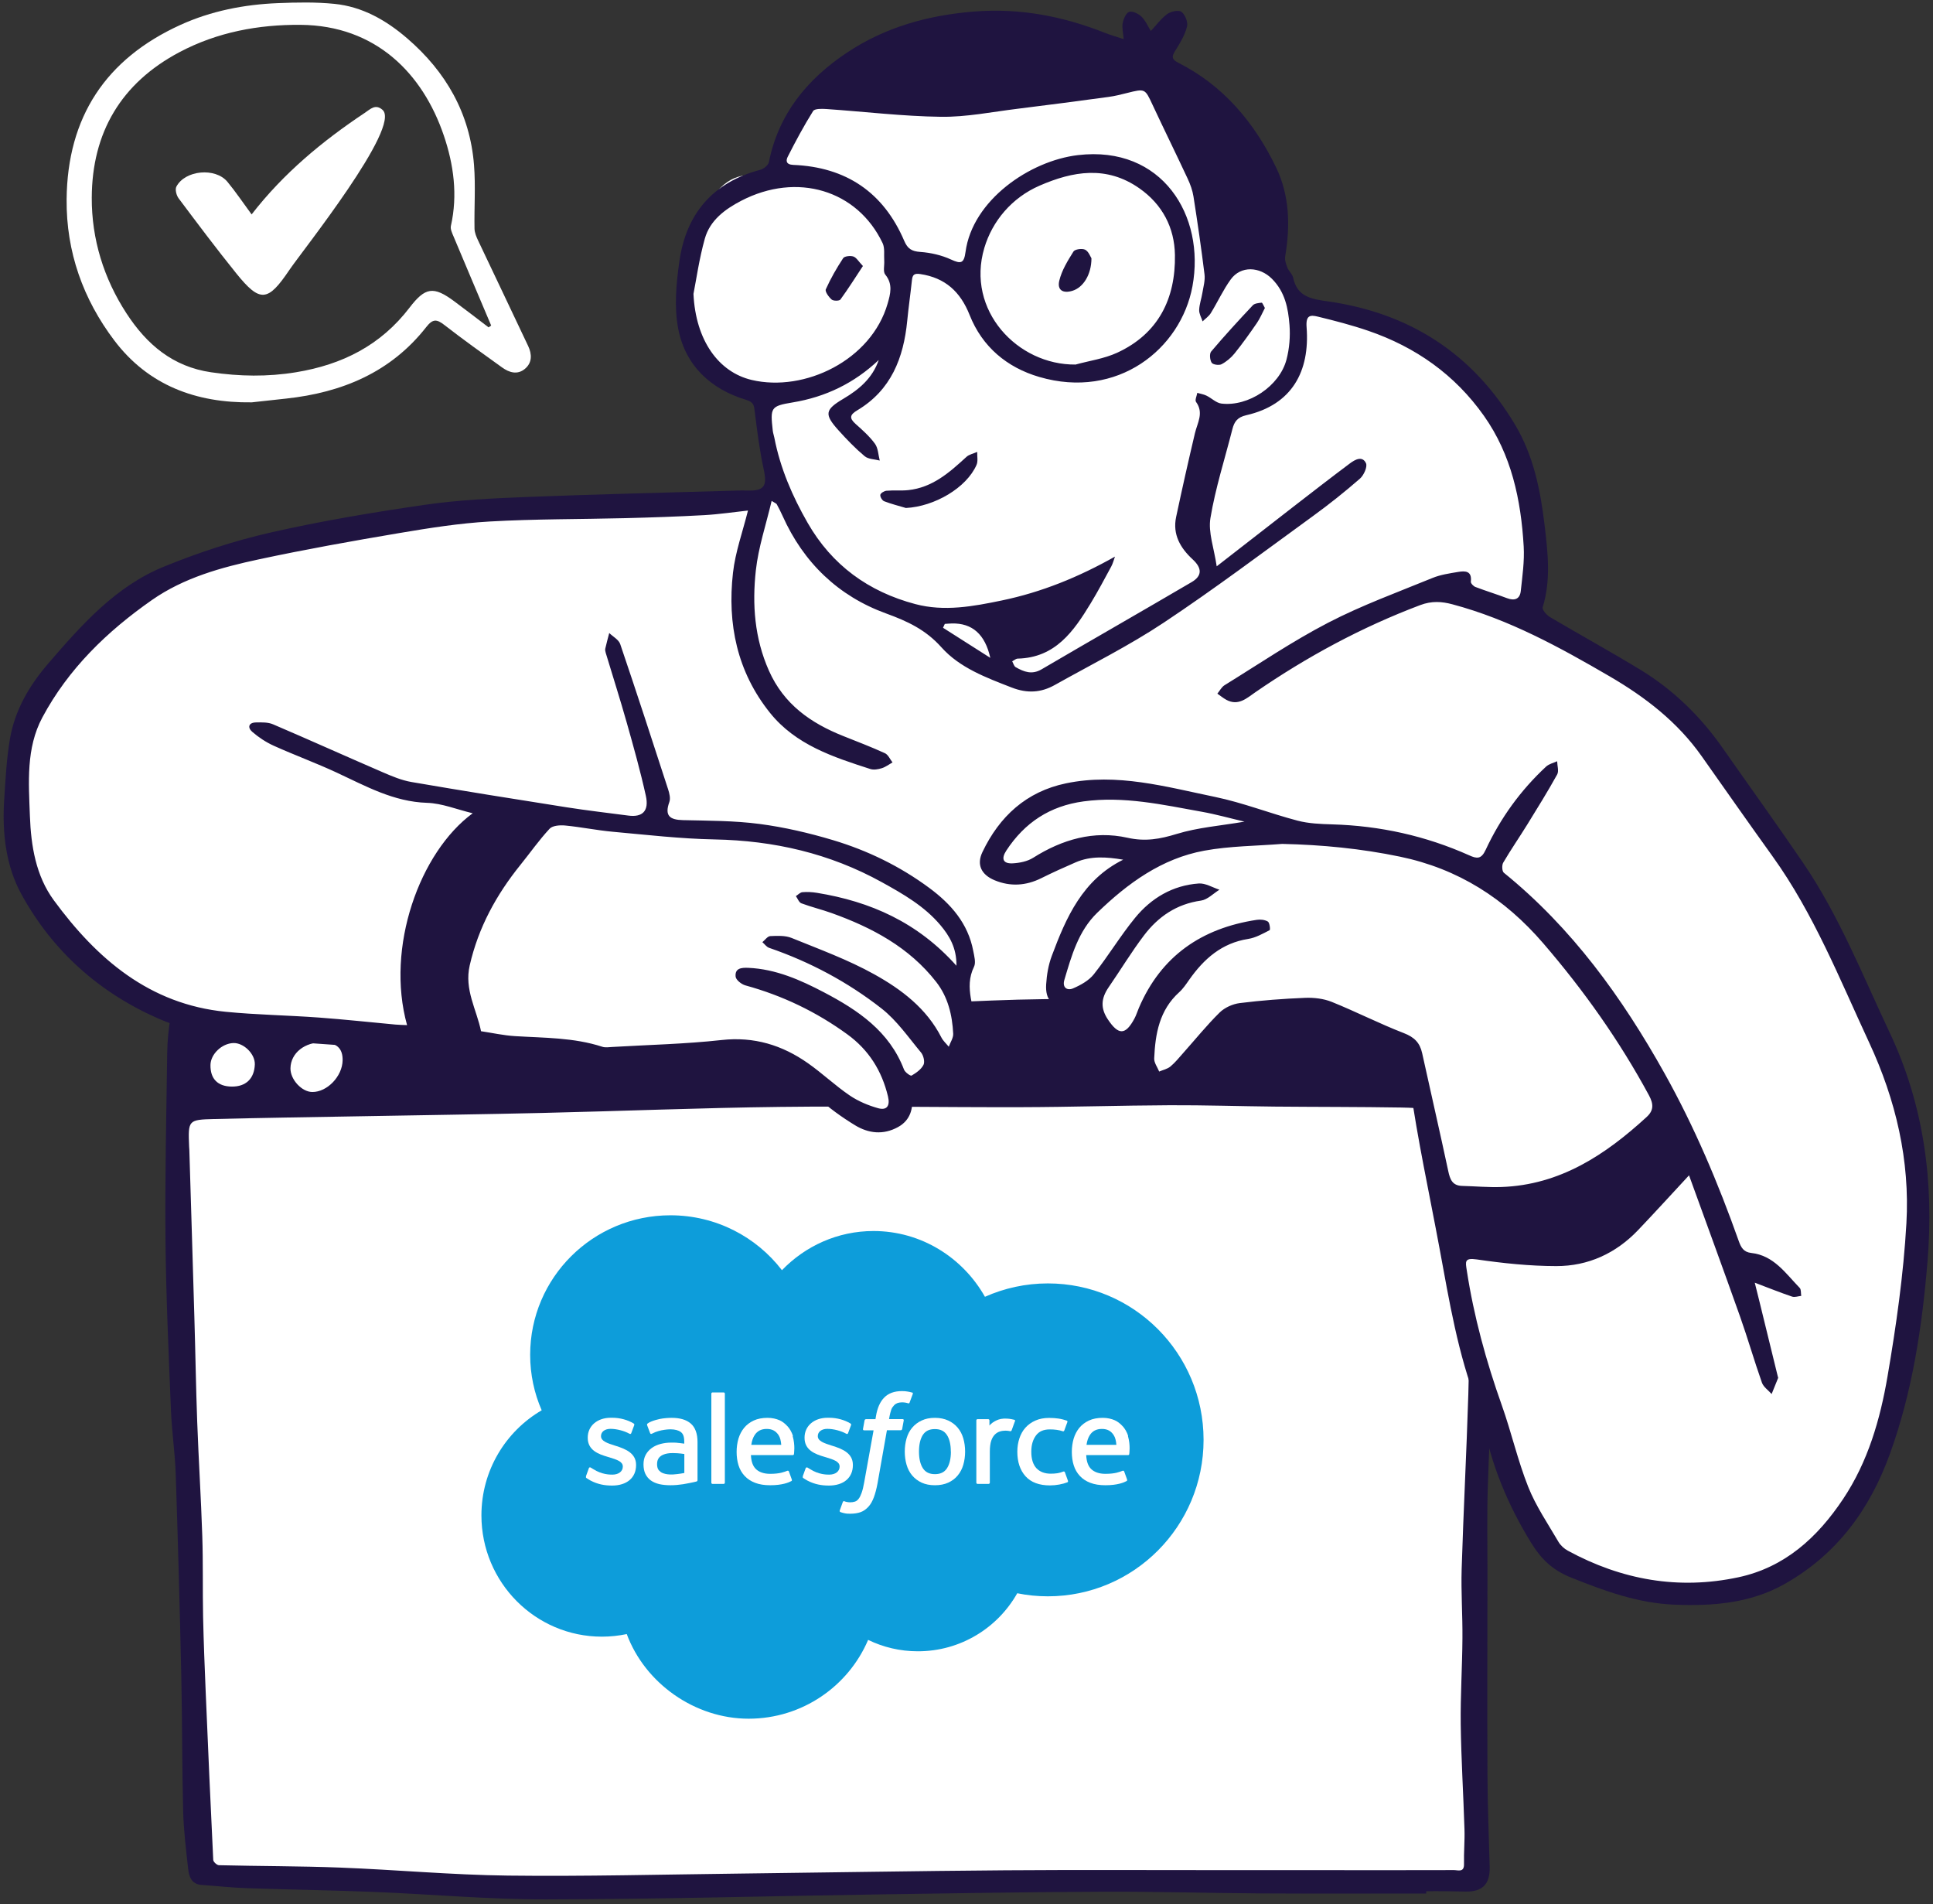 <svg width="265" height="261" viewBox="0 0 265 261" fill="none" xmlns="http://www.w3.org/2000/svg">
<rect x="0" y="0" width="265" height="261" fill="#333333" stroke="none"/>
<g clip-path="url(#clip0_151_75477)">
<path d="M2.78 118.481C-2.842 99.554 10.615 83.439 25.61 78.376C40.606 73.312 65.127 69.059 75.462 69.464C85.797 69.869 104.239 69.059 104.239 69.059L106.873 65.008L104.035 54.274C104.035 54.274 92.687 55.49 94.714 37.262C96.74 19.033 106.062 24.907 106.062 24.907C106.062 24.907 104.845 17.21 113.56 11.134C122.274 5.058 146.794 1.412 155.508 6.274C164.222 11.134 170.505 16.401 172.125 23.489C173.747 30.578 174.557 36.046 174.557 36.046L178.002 41.92C178.002 41.92 204.955 44.552 208.805 62.376C212.656 80.199 209.21 84.047 209.21 84.047C209.21 84.047 228.665 89.921 242.242 113.415C255.82 136.908 264.534 149.669 262.508 173.771C260.481 197.873 253.186 213.468 241.635 217.113C230.083 220.758 215.29 216.1 212.453 212.253C209.617 208.404 199.889 187.948 199.889 187.948L15.148 135.159L2.78 118.481Z" fill="white"/>
<path d="M23.989 143.794C23.637 145.376 25.813 256.201 27.839 256.404C29.866 256.606 84.177 259.036 129.976 258.632C175.774 258.227 200.7 259.036 201.511 257.214C202.323 255.391 203.335 150.478 202.119 149.464C200.903 148.451 24.394 141.971 23.989 143.794Z" fill="white"/>
<path d="M204.966 176.415C205.073 166.5 204.8 156.586 204.596 146.671C204.553 144.625 204.174 142.572 203.826 140.547C203.618 139.312 202.81 138.495 201.462 138.531C199.135 138.59 196.805 138.718 194.478 138.809C193.345 138.856 192.206 138.99 191.088 138.9C188.371 138.681 185.676 138.285 182.96 138.092C180.457 137.916 177.933 137.969 175.425 137.82C171.372 137.58 167.323 137.103 163.259 137.012C156.553 136.863 149.836 136.874 143.124 136.948C138.349 137.001 133.574 137.232 128.804 137.445C122.616 137.723 116.434 138.193 110.242 138.332C103.327 138.487 96.402 138.493 89.482 138.327C83.567 138.188 77.658 137.664 71.743 137.396C68.359 137.241 64.962 137.279 61.567 137.209C57.043 137.108 52.513 136.868 47.983 136.894C40.983 136.932 33.999 137.332 27.106 138.749C26.513 138.872 25.721 138.819 25.234 138.508C23.865 137.636 23.512 138.589 23.357 139.529C23.106 141.101 22.945 142.694 22.924 144.281C22.802 152.87 22.609 161.458 22.689 170.048C22.764 177.803 23.127 185.558 23.437 193.308C23.554 196.226 23.994 199.133 24.09 202.052C24.4 211.287 24.651 220.524 24.855 229.759C24.989 235.889 24.951 242.025 25.106 248.15C25.17 250.811 25.497 253.468 25.79 256.113C25.907 257.182 26.223 258.256 27.629 258.357C29.688 258.501 31.741 258.731 33.806 258.801C39.614 259.004 45.426 259.084 51.235 259.314C59.101 259.629 66.962 260.352 74.829 260.341C90.258 260.314 105.686 259.882 121.114 259.646C131.227 259.497 141.339 259.325 151.457 259.288C158.666 259.261 165.88 259.48 173.094 259.523C180.57 259.566 188.047 259.534 195.523 259.534V259.219C196.389 259.219 197.261 259.208 198.127 259.219C199.063 259.229 199.999 259.251 200.935 259.267C203.25 259.309 204.288 258.235 204.224 255.873C204.113 251.688 203.936 247.498 203.92 243.313C203.877 234.05 203.909 224.788 203.92 215.526C203.926 211.598 203.839 207.664 203.968 203.741C204.262 194.629 204.866 185.521 204.968 176.414L204.966 176.415ZM201.533 174.116C201.463 179.771 201.469 185.425 201.297 191.08C201.051 199.071 200.628 207.055 200.383 215.046C200.286 218.21 200.517 221.38 200.49 224.543C200.464 228.482 200.207 232.416 200.254 236.345C200.319 241.139 200.619 245.923 200.768 250.712C200.821 252.305 200.666 253.897 200.704 255.49C200.736 256.687 199.891 256.324 199.329 256.324C192.982 256.345 186.639 256.335 180.291 256.33H168.071C157.985 256.335 147.899 256.277 137.814 256.351C125.616 256.442 113.423 256.661 101.225 256.805C90.685 256.928 80.144 257.206 69.604 257.078C61.946 256.987 54.293 256.276 46.63 255.981C41.094 255.768 35.55 255.789 30.015 255.655C29.737 255.65 29.244 255.196 29.234 254.934C28.86 247.28 28.523 239.627 28.202 231.972C28.058 228.526 27.918 225.072 27.843 221.625C27.768 217.922 27.854 214.217 27.731 210.52C27.56 205.303 27.229 200.097 27.036 194.881C26.86 190.087 26.79 185.293 26.645 180.499C26.426 172.862 26.186 165.224 25.956 157.586C25.95 157.452 25.934 157.318 25.929 157.185C25.78 153.53 25.78 153.471 29.368 153.38C36.16 153.214 42.957 153.113 49.748 152.995C57.935 152.845 66.129 152.739 74.316 152.546C85.193 152.295 96.071 151.846 106.953 151.718C117.958 151.584 128.97 151.782 139.98 151.755C146.777 151.74 153.569 151.52 160.366 151.488C165.152 151.467 169.938 151.627 174.725 151.675C180.517 151.728 186.308 151.707 192.1 151.803C194.693 151.846 197.282 152.14 199.875 152.235C201.324 152.284 201.811 152.888 201.784 154.336C201.65 160.926 201.607 167.521 201.533 174.116Z" fill="#1F1440"/>
<path d="M46.971 145.334C46.935 147.527 44.847 149.701 42.801 149.675C41.36 149.657 39.8 147.959 39.821 146.432C39.85 144.335 41.782 142.797 44.3 142.866C46.159 142.917 46.998 143.692 46.971 145.334Z" fill="white"/>
<path d="M31.771 148.933C29.848 148.915 28.822 147.871 28.854 145.968C28.88 144.483 30.408 143.02 31.991 142.965C33.419 142.917 34.986 144.476 34.935 145.895C34.864 147.845 33.712 148.951 31.771 148.933Z" fill="white"/>
<path d="M211.037 210.429C207.997 206.175 199.282 177.009 198.067 168.301C196.851 159.592 192.798 143.592 192.798 143.592C192.798 143.592 183.07 138.326 180.031 138.326C176.992 138.326 169.696 137.515 168.074 139.338C166.453 141.161 161.428 149.109 158.752 148.452C156.076 147.795 157.131 143.187 157.131 143.187C157.131 143.187 154.293 144.402 152.47 142.782C150.647 141.161 149.43 137.111 149.43 137.111C149.43 137.111 146.39 137.718 145.377 136.503C144.363 135.288 144.565 131.034 146.998 126.984C149.43 122.933 156.726 117.667 156.726 117.667C156.726 117.667 152.875 115.034 148.822 116.249C144.769 117.464 138.892 120.704 136.663 119.084C134.434 117.463 139.703 107.742 151.051 108.754C162.4 109.768 172.735 112.805 172.735 112.805C172.735 112.805 196.041 116.046 203.336 119.894C210.631 123.743 223.398 143.794 229.478 153.312C235.557 162.832 240.218 181.06 240.218 181.06L211.037 210.427V210.429Z" fill="white"/>
<path d="M11.425 130.63C14.668 134.681 18.517 139.947 41.011 141.769C63.506 143.591 85.595 146.022 89.445 145.01C93.296 143.997 101.604 142.985 105.86 145.01C110.116 147.035 119.235 155.137 121.667 153.516C124.099 151.896 123.694 149.263 123.694 149.263C123.694 149.263 129.976 146.833 131.192 145.01C132.407 143.187 131.8 137.921 131.597 136.504C131.395 135.086 133.826 131.237 132.205 128.2C130.583 125.162 121.667 117.263 115.182 116.048C108.698 114.832 69.991 110.985 69.991 110.985C69.991 110.985 54.996 108.352 50.537 106.124C46.079 103.896 36.149 99.846 36.149 99.846L11.426 130.631L11.425 130.63Z" fill="white"/>
<path d="M240.567 175.82C240.841 176.923 241.031 177.67 241.214 178.419C242.052 181.839 242.889 185.259 243.726 188.678C243.741 188.744 243.788 188.82 243.768 188.871C243.477 189.606 243.176 190.339 242.878 191.072C242.423 190.555 241.76 190.112 241.547 189.51C240.486 186.508 239.608 183.441 238.545 180.44C236.254 173.978 233.888 167.541 231.554 161.095C229.093 163.746 226.864 166.2 224.576 168.598C221.53 171.792 217.727 173.544 213.358 173.537C209.714 173.533 206.05 173.149 202.439 172.622C200.743 172.375 200.903 172.948 201.082 174.112C202.054 180.45 203.744 186.59 205.89 192.627C207.202 196.316 208.064 200.172 209.508 203.803C210.559 206.442 212.205 208.848 213.647 211.322C213.934 211.817 214.431 212.269 214.938 212.545C222.295 216.546 230.11 217.948 238.328 216.188C244.697 214.824 249.169 210.724 252.687 205.446C256.087 200.347 257.756 194.559 258.766 188.654C259.952 181.715 260.955 174.702 261.354 167.682C261.847 159.056 259.912 150.774 256.244 142.887C252.198 134.186 248.655 125.237 243.002 117.37C239.731 112.819 236.517 108.228 233.285 103.648C229.983 98.967 225.579 95.566 220.682 92.712C213.817 88.711 206.869 84.898 199.122 82.831C197.662 82.441 196.282 82.341 194.695 82.94C186.656 85.973 179.18 90.011 172.118 94.869C170.952 95.671 169.775 96.81 168.133 95.926C167.694 95.69 167.304 95.36 166.892 95.075C167.216 94.683 167.467 94.172 167.877 93.919C172.588 91.013 177.188 87.887 182.092 85.346C186.687 82.964 191.596 81.18 196.398 79.213C197.492 78.767 198.709 78.592 199.887 78.394C200.861 78.23 201.818 78.229 201.642 79.728C201.617 79.948 201.991 80.346 202.262 80.45C203.692 80.997 205.161 81.442 206.592 81.986C207.644 82.385 208.368 82.116 208.488 81C208.704 78.975 209.005 76.921 208.887 74.903C208.517 68.511 207.219 62.345 203.434 56.99C199.455 51.359 194.071 47.565 187.584 45.342C185.325 44.568 183.002 43.964 180.68 43.401C179.647 43.151 178.996 43.172 179.125 44.853C179.587 50.905 177.125 55.478 170.856 56.911C169.633 57.191 169.211 57.801 168.95 58.827C167.919 62.885 166.626 66.895 165.941 71.009C165.614 72.969 166.436 75.122 166.801 77.623C170.614 74.658 174.021 72.001 177.439 69.355C179.968 67.398 182.496 65.438 185.056 63.522C185.75 63.003 186.756 62.424 187.264 63.485C187.495 63.968 186.969 65.142 186.438 65.605C184.38 67.4 182.235 69.11 180.024 70.716C173.235 75.647 166.523 80.704 159.539 85.345C154.776 88.511 149.612 91.079 144.611 93.884C142.714 94.948 140.831 95.067 138.692 94.235C135.182 92.87 131.573 91.534 129.071 88.733C126.903 86.307 124.429 85.158 121.455 84.076C114.945 81.708 110.16 77.133 107.289 70.717C107.046 70.172 106.77 69.639 106.487 69.112C106.432 69.011 106.273 68.966 105.786 68.656C105.017 71.924 103.969 75.014 103.62 78.183C103.108 82.842 103.436 87.462 105.406 91.909C107.462 96.547 111.145 99.109 115.618 100.89C117.527 101.65 119.448 102.385 121.316 103.238C121.762 103.442 122.015 104.069 122.358 104.5C121.871 104.772 121.412 105.132 120.89 105.293C120.396 105.447 119.785 105.556 119.315 105.405C114.218 103.763 109.083 102.092 105.562 97.706C101.051 92.087 99.695 85.511 100.486 78.514C100.81 75.645 101.827 72.855 102.543 69.977C100.596 70.188 98.578 70.494 96.548 70.608C92.951 70.809 89.348 70.927 85.746 71.02C79.544 71.178 73.333 71.125 67.144 71.479C62.977 71.717 58.819 72.376 54.696 73.072C48.274 74.156 41.858 75.303 35.491 76.666C30.341 77.768 25.217 79.178 20.825 82.245C14.691 86.53 9.369 91.671 5.807 98.337C3.549 102.562 3.933 107.268 4.1 111.858C4.25 115.952 4.919 120.044 7.375 123.392C13.271 131.426 20.492 137.653 30.952 138.682C35.188 139.099 39.456 139.159 43.704 139.469C47.211 139.724 50.707 140.112 54.208 140.432C54.727 140.48 55.249 140.483 55.806 140.509C52.835 129.834 57.54 116.799 64.803 111.47C62.609 110.943 60.589 110.104 58.545 110.04C53.948 109.895 50.137 107.744 46.161 105.896C43.328 104.579 40.383 103.502 37.534 102.217C36.473 101.738 35.457 101.068 34.577 100.304C33.923 99.738 34.05 99.04 35.092 99.022C35.874 99.008 36.738 98.98 37.429 99.277C42.449 101.423 47.426 103.672 52.439 105.836C53.718 106.389 55.044 106.951 56.405 107.186C63.492 108.404 70.595 109.538 77.699 110.655C80.505 111.096 83.331 111.417 86.147 111.789C88.083 112.043 89.002 111.158 88.542 109.078C87.797 105.705 86.861 102.37 85.92 99.042C85.016 95.843 84.002 92.675 83.043 89.492C82.986 89.303 82.94 89.083 82.981 88.898C83.141 88.183 83.338 87.475 83.522 86.765C84.038 87.266 84.821 87.675 85.027 88.281C87.271 94.89 89.433 101.527 91.587 108.166C91.767 108.722 91.945 109.423 91.763 109.926C91.087 111.8 91.805 112.368 93.621 112.411C97.13 112.495 100.665 112.48 104.132 112.935C107.528 113.38 110.91 114.169 114.196 115.152C118.946 116.574 123.387 118.736 127.397 121.703C130.374 123.905 132.713 126.567 133.426 130.341C133.561 131.054 133.81 131.935 133.53 132.506C132.098 135.427 133.69 138.186 133.809 141.012C133.888 142.922 133.897 145.111 132.061 145.994C130.442 146.773 129.5 147.751 128.547 149.179C128.01 149.983 126.442 150.099 125.056 150.634C125.126 151.852 124.884 153.506 123.117 154.479C121.087 155.598 119.054 155.353 117.211 154.228C115.397 153.122 113.641 151.856 112.075 150.424C107.634 146.366 102.484 144.951 96.576 145.659C92.608 146.135 88.611 146.406 84.621 146.675C83.508 146.751 82.371 146.503 81.245 146.4C76.151 145.932 71.054 145.474 65.962 144.99C62.388 144.65 58.822 144.218 55.245 143.926C49.683 143.471 44.116 143.087 38.549 142.698C32.822 142.297 27.042 141.942 21.724 139.615C13.602 136.061 7.205 130.342 2.945 122.589C0.787 118.662 0.283 114.114 0.576 109.592C0.756 106.827 0.895 104.042 1.355 101.318C2.027 97.343 4.018 93.951 6.637 90.917C11.193 85.636 15.852 80.369 22.463 77.67C27.186 75.742 32.1 74.13 37.07 72.997C44.051 71.406 51.139 70.224 58.227 69.194C62.828 68.526 67.508 68.305 72.162 68.121C81.764 67.743 91.372 67.524 100.978 67.242C101.436 67.228 101.896 67.213 102.354 67.232C104.772 67.329 105.205 66.644 104.698 64.326C104.131 61.734 103.808 59.085 103.474 56.449C103.369 55.613 103.372 55.13 102.302 54.808C97.391 53.334 93.942 50.072 92.977 45.05C92.403 42.062 92.706 38.803 93.149 35.744C94.087 29.27 97.752 24.984 104.222 23.276C104.689 23.154 105.32 22.651 105.405 22.231C106.738 15.606 110.659 10.84 116.133 7.2C121.418 3.684 127.314 2.072 133.604 1.577C139.853 1.085 145.785 2.237 151.554 4.532C152.282 4.821 153.042 5.03 154.048 5.362C153.976 4.451 153.792 3.775 153.915 3.16C154.03 2.587 154.374 1.762 154.799 1.63C155.263 1.486 156.066 1.874 156.483 2.276C157.031 2.804 157.348 3.573 157.772 4.25C158.546 3.422 159.186 2.526 160.033 1.916C160.53 1.557 161.602 1.338 161.974 1.627C162.474 2.014 162.884 3.035 162.733 3.635C162.45 4.767 161.817 5.842 161.183 6.849C160.677 7.651 160.497 8.077 161.547 8.608C167.764 11.753 172.007 16.854 174.958 22.98C176.785 26.775 176.901 30.953 176.191 35.123C176.107 35.613 176.296 36.189 176.485 36.675C176.676 37.163 177.175 37.559 177.278 38.049C177.84 40.747 179.875 40.996 182.116 41.319C193.286 42.925 201.906 48.483 207.712 58.225C210.224 62.44 211.178 67.15 211.746 71.933C212.193 75.697 212.648 79.483 211.488 83.242C211.389 83.564 212.025 84.305 212.483 84.576C216.609 87.017 220.818 89.32 224.911 91.816C229.414 94.562 233.128 98.187 236.155 102.515C239.827 107.764 243.578 112.959 247.185 118.253C252.13 125.511 255.347 133.662 259.071 141.554C263.787 151.548 265.141 162.083 264.244 172.937C263.504 181.895 262.171 190.779 259.083 199.301C256.334 206.888 251.833 213.046 244.698 217.088C239.982 219.76 234.831 220.151 229.583 219.946C224.577 219.751 219.985 218.075 215.37 216.221C212.818 215.196 211.292 213.706 209.896 211.443C206.698 206.263 204.448 200.779 203.278 194.823C203.125 194.044 202.863 193.277 202.572 192.535C199.858 185.612 198.687 178.317 197.34 171.062C195.957 163.607 194.33 156.187 193.283 148.685C192.869 145.714 191.714 144.36 189.011 143.556C187.055 142.973 185.21 141.922 183.422 140.893C180.699 139.324 177.884 139.176 174.927 139.918C174.282 140.08 173.544 140.418 172.974 140.251C170.165 139.428 168.696 141.138 167.176 142.996C165.826 144.647 164.357 146.205 162.881 147.746C162.287 148.366 161.583 148.918 160.841 149.347C158.829 150.511 157.037 149.917 156.081 147.794C155.783 147.132 155.458 146.392 155.478 145.698C155.52 144.311 155.175 143.976 153.689 144.146C151.863 144.355 149.297 141.94 148.772 139.754C148.447 138.399 147.929 137.819 146.416 137.903C144.216 138.024 143.292 137.055 143.421 134.913C143.5 133.605 143.732 132.253 144.188 131.03C146.164 125.739 148.403 120.603 153.98 117.833C151.664 117.441 149.525 117.304 147.467 118.195C145.878 118.883 144.298 119.598 142.748 120.369C140.65 121.412 138.508 121.543 136.366 120.658C134.535 119.901 133.853 118.529 134.684 116.788C137.017 111.901 140.706 108.502 146.137 107.369C153.121 105.913 159.851 107.842 166.573 109.231C170.4 110.022 174.085 111.484 177.876 112.481C179.406 112.883 181.047 112.947 182.643 112.993C189.186 113.183 195.45 114.564 201.42 117.237C202.474 117.71 203.065 117.789 203.671 116.49C205.687 112.161 208.451 108.327 211.964 105.068C212.355 104.705 212.965 104.576 213.473 104.34C213.487 104.951 213.734 105.691 213.477 106.154C212.19 108.476 210.789 110.734 209.392 112.994C208.304 114.753 207.125 116.458 206.079 118.241C205.878 118.584 205.912 119.417 206.165 119.621C215.505 127.188 222.378 136.711 228.187 147.102C232.299 154.457 235.561 162.18 238.37 170.105C238.68 170.979 239.034 171.623 240.081 171.736C243.181 172.075 244.796 174.541 246.725 176.525C246.942 176.748 246.872 177.25 246.936 177.621C246.516 177.662 246.049 177.844 245.685 177.721C244.074 177.175 242.494 176.543 240.573 175.816L240.567 175.82ZM152.853 76.291C152.688 76.743 152.575 77.225 152.347 77.644C151.431 79.337 150.528 81.041 149.529 82.686C147.201 86.521 144.689 90.147 139.523 90.273C139.267 90.278 139.016 90.514 138.764 90.642C138.92 90.917 139.007 91.31 139.243 91.444C140.363 92.085 141.465 92.52 142.792 91.742C149.637 87.73 156.528 83.799 163.37 79.784C164.826 78.93 164.796 77.864 163.517 76.683C161.816 75.112 160.728 73.259 161.24 70.852C162.055 67.018 162.914 63.194 163.816 59.38C164.156 57.949 165.065 56.596 163.967 55.087C163.79 54.844 164.069 54.27 164.138 53.848C164.558 53.971 165.006 54.039 165.394 54.227C166.094 54.565 166.729 55.228 167.444 55.315C171.142 55.765 175.412 52.922 176.368 49.29C176.767 47.772 176.902 46.114 176.781 44.55C176.602 42.254 176.171 40.007 174.373 38.212C172.692 36.533 170.103 36.387 168.72 38.305C167.678 39.748 166.928 41.4 165.99 42.923C165.718 43.363 165.246 43.679 164.866 44.053C164.698 43.53 164.379 43.002 164.397 42.486C164.425 41.702 164.711 40.931 164.838 40.145C164.976 39.305 165.231 38.434 165.131 37.613C164.693 34.045 164.172 30.484 163.617 26.931C163.485 26.095 163.181 25.261 162.821 24.49C161.244 21.112 159.595 17.768 158.017 14.39C156.963 12.131 156.999 12.123 154.5 12.75C153.662 12.96 152.818 13.172 151.964 13.287C147.816 13.848 143.667 14.399 139.512 14.907C136.012 15.335 132.5 16.055 129.003 16.009C123.756 15.941 118.517 15.301 113.273 14.943C112.661 14.901 111.684 14.881 111.47 15.222C110.204 17.244 109.073 19.356 107.992 21.486C107.74 21.983 107.715 22.559 108.756 22.602C115.975 22.899 121.114 26.348 123.966 33.019C124.428 34.098 124.992 34.449 126.164 34.532C127.591 34.632 129.076 34.971 130.37 35.567C131.731 36.194 132.154 36.12 132.365 34.54C133.314 27.443 141.167 22.042 147.774 21.261C159.333 19.896 165.261 29.58 163.477 39.24C161.889 47.834 153.203 54.812 142.466 51.664C138.055 50.371 134.662 47.549 132.928 43.174C131.666 39.993 129.582 38.071 126.157 37.563C125.3 37.436 125.096 37.687 125.018 38.423C124.82 40.278 124.554 42.126 124.372 43.984C123.876 49.061 122.162 53.467 117.55 56.224C116.526 56.836 116.378 57.288 117.298 58.108C118.244 58.951 119.215 59.81 119.952 60.825C120.391 61.431 120.403 62.348 120.607 63.124C119.907 62.94 119.044 62.951 118.541 62.531C117.264 61.464 116.099 60.252 114.982 59.014C112.962 56.775 113.076 56.162 115.642 54.644C117.779 53.378 119.611 51.837 120.469 49.341C117.117 52.51 113.201 54.411 108.665 55.159C105.637 55.658 105.59 55.871 105.941 59.033C105.978 59.36 106.096 59.678 106.159 60.004C106.967 64.173 108.629 68.018 110.727 71.673C114.053 77.468 119.064 81.101 125.485 82.8C129.471 83.855 133.425 83.115 137.338 82.303C142.784 81.174 147.87 79.103 152.854 76.292L152.853 76.291ZM175.829 115.666C172.245 115.955 168.607 115.952 165.089 116.599C159.255 117.671 154.595 121.07 150.42 125.11C147.84 127.607 146.903 130.991 145.917 134.309C145.601 135.37 146.311 135.812 147.097 135.477C148.145 135.03 149.268 134.406 149.956 133.539C151.937 131.038 153.589 128.274 155.608 125.808C157.83 123.092 160.764 121.35 164.338 121.095C165.26 121.028 166.231 121.645 167.179 121.949C166.337 122.465 165.542 123.315 164.645 123.441C161.303 123.909 158.78 125.639 156.83 128.213C155.103 130.492 153.617 132.954 151.992 135.312C150.932 136.851 150.866 138.198 151.868 139.708C153.335 141.918 154.291 141.901 155.519 139.619C155.771 139.153 155.923 138.635 156.134 138.146C159.189 131.013 164.755 127.222 172.283 126.079C172.784 126.003 173.409 126.063 173.818 126.317C174.065 126.471 174.169 127.436 174.057 127.494C173.118 127.976 172.145 128.533 171.124 128.693C167.49 129.259 165.045 131.431 163.033 134.289C162.612 134.888 162.194 135.518 161.656 136.003C158.947 138.448 158.375 141.697 158.232 145.08C158.208 145.667 158.676 146.275 158.916 146.873C159.436 146.649 160.041 146.526 160.458 146.179C161.12 145.629 161.666 144.938 162.243 144.291C163.888 142.447 165.444 140.515 167.2 138.786C167.889 138.108 168.986 137.612 169.953 137.49C172.924 137.118 175.918 136.889 178.91 136.77C180.128 136.721 181.452 136.873 182.571 137.323C185.905 138.666 189.117 140.314 192.467 141.609C193.894 142.161 194.654 142.926 194.967 144.354C196.147 149.738 197.392 155.11 198.542 160.502C198.787 161.652 199.102 162.512 200.45 162.547C202.246 162.592 204.044 162.76 205.835 162.697C213.867 162.414 220.076 158.298 225.746 153.097C226.711 152.212 226.721 151.348 226.051 150.111C221.999 142.623 217.122 135.743 211.566 129.291C206.281 123.153 199.906 119.074 191.919 117.416C186.6 116.312 181.262 115.793 175.827 115.671L175.829 115.666ZM131.124 132.366C131.15 129.924 130.163 128.272 128.912 126.791C126.724 124.203 123.848 122.551 120.908 120.926C113.746 116.965 106.096 115.213 97.95 115.056C93.298 114.967 88.652 114.425 84.011 114.005C81.83 113.808 79.671 113.36 77.491 113.149C76.781 113.081 75.76 113.147 75.35 113.587C73.907 115.137 72.684 116.887 71.351 118.539C68.043 122.641 65.58 127.123 64.391 132.335C63.634 135.652 65.34 138.362 65.946 141.344C67.496 141.576 69.036 141.921 70.594 142.017C74.616 142.266 78.666 142.201 82.566 143.474C82.99 143.613 83.496 143.527 83.964 143.501C88.951 143.209 93.959 143.1 98.918 142.552C103.377 142.058 107.235 143.245 110.779 145.739C112.739 147.118 114.494 148.79 116.473 150.139C117.641 150.934 119.02 151.516 120.386 151.897C121.565 152.225 122.05 151.589 121.737 150.284C120.893 146.767 119.111 143.917 116.168 141.776C111.915 138.682 107.264 136.456 102.19 135.063C101.651 134.916 100.894 134.316 100.849 133.865C100.736 132.731 101.585 132.613 102.579 132.656C106.36 132.819 109.734 134.321 112.968 136.017C117.612 138.452 121.932 141.35 123.932 146.601C124.075 146.976 124.825 147.512 124.972 147.425C125.603 147.057 126.291 146.573 126.604 145.952C126.813 145.537 126.606 144.67 126.27 144.266C124.54 142.189 122.958 139.88 120.863 138.238C116.23 134.606 111.047 131.844 105.448 129.918C105.09 129.796 104.824 129.404 104.517 129.137C104.876 128.845 105.227 128.324 105.599 128.307C106.578 128.262 107.66 128.209 108.536 128.566C112.353 130.119 116.261 131.544 119.846 133.538C123.571 135.608 127.025 138.208 129.058 142.203C129.299 142.675 129.728 143.048 130.07 143.468C130.284 142.874 130.705 142.27 130.676 141.689C130.548 139.125 129.964 136.661 128.344 134.586C124.637 129.835 119.557 127.138 114.021 125.153C112.649 124.662 111.224 124.321 109.86 123.811C109.532 123.689 109.355 123.164 109.109 122.826C109.407 122.637 109.695 122.314 110.007 122.287C110.666 122.232 111.348 122.27 112.002 122.377C119.305 123.567 125.779 126.394 131.121 132.367L131.124 132.366ZM95.07 40.288C95.369 46.656 98.511 51.012 103.063 52.081C110.316 53.784 119.457 49.361 121.687 41.612C122.06 40.317 122.445 38.942 121.361 37.633C121.034 37.238 121.263 36.39 121.221 35.749C121.167 34.934 121.325 34.011 120.998 33.321C117.533 26.037 109.256 23.552 101.616 27.519C99.388 28.676 97.326 30.201 96.623 32.721C95.846 35.507 95.443 38.399 95.069 40.287L95.07 40.288ZM147.451 49.967C149.356 49.444 151.372 49.166 153.143 48.352C158.816 45.745 161.173 40.922 161.075 34.951C161.015 31.216 159.373 28.027 156.179 25.797C151.692 22.664 147.092 23.456 142.514 25.447C138.702 27.104 136.034 30.315 134.945 33.977C132.402 42.53 139.492 50.051 147.451 49.967ZM170.61 112.619C168.587 112.145 166.689 111.609 164.758 111.263C159.401 110.302 154.076 109.092 148.544 109.843C143.93 110.47 140.48 112.742 137.962 116.579C137.22 117.71 137.51 118.404 138.838 118.334C139.79 118.283 140.851 118.068 141.638 117.572C145.634 115.049 149.963 113.796 154.575 114.828C157.022 115.376 159.032 115.005 161.327 114.302C164.218 113.416 167.31 113.185 170.61 112.619ZM129.525 85.516C129.445 85.692 129.363 85.869 129.282 86.045C131.347 87.359 133.411 88.673 135.763 90.169C135.052 86.954 133.292 85.383 130.483 85.456C130.163 85.463 129.844 85.496 129.525 85.516Z" fill="#1F1440"/>
<path d="M34.495 55.147C26.863 55.248 20.319 52.805 15.676 46.671C11.404 41.024 9.07 34.543 9.133 27.334C9.232 16.035 14.515 8.066 24.728 3.417C28.938 1.5 33.477 0.613 38.106 0.428C40.682 0.325 43.286 0.272 45.845 0.529C49.679 0.912 52.927 2.766 55.812 5.247C61.143 9.833 64.428 15.552 64.985 22.623C65.213 25.512 64.999 28.436 65.052 31.341C65.062 31.901 65.317 32.485 65.564 33.008C67.836 37.821 70.146 42.617 72.411 47.434C72.928 48.533 72.981 49.707 71.963 50.556C70.927 51.42 69.802 51.062 68.828 50.362C66.172 48.456 63.511 46.559 60.932 44.553C59.882 43.738 59.346 43.667 58.436 44.829C53.569 51.035 46.889 53.805 39.24 54.63C37.657 54.801 36.077 54.975 34.495 55.149V55.147ZM66.986 44.872C67.102 44.787 67.218 44.702 67.334 44.616C65.617 40.557 63.891 36.499 62.188 32.433C61.992 31.965 61.715 31.403 61.815 30.961C62.769 26.726 62.196 22.555 60.846 18.581C57.962 10.08 51.524 3.49 41.208 3.405C35.452 3.358 29.811 4.393 24.61 7.147C16.591 11.393 12.616 18.177 12.58 27.092C12.556 32.766 14.212 38.15 17.346 42.961C20.107 47.196 23.676 50.262 28.945 51.027C32.847 51.593 36.647 51.669 40.583 51.023C46.95 49.979 52.206 47.316 56.145 42.169C58.296 39.357 59.43 39.191 62.263 41.289C63.851 42.465 65.413 43.676 66.986 44.872Z" fill="white"/>
<path d="M124.197 69.628C123.195 69.329 122.177 69.078 121.206 68.701C120.939 68.597 120.632 68.079 120.685 67.822C120.735 67.579 121.223 67.291 121.539 67.263C122.524 67.178 123.527 67.281 124.509 67.179C127.822 66.832 130.165 64.763 132.481 62.632C132.864 62.28 133.467 62.167 133.968 61.942C133.947 62.538 134.099 63.208 133.877 63.715C132.499 66.869 128.116 69.425 124.197 69.627V69.628Z" fill="#1F1440"/>
<path d="M173.406 42.214C173.043 42.906 172.743 43.643 172.303 44.283C171.331 45.698 170.331 47.1 169.256 48.436C168.773 49.034 168.137 49.571 167.46 49.926C167.116 50.106 166.278 49.981 166.109 49.714C165.863 49.324 165.786 48.482 166.044 48.178C167.879 46.012 169.8 43.918 171.746 41.849C172.002 41.577 172.543 41.531 172.963 41.487C173.066 41.476 173.213 41.884 173.407 42.215L173.406 42.214Z" fill="#1F1440"/>
<path d="M118.299 36.461C117.245 38.059 116.28 39.597 115.212 41.058C115.062 41.262 114.253 41.266 114.014 41.058C113.615 40.711 113.076 39.96 113.212 39.654C113.877 38.172 114.694 36.749 115.588 35.39C115.774 35.108 116.578 35.02 116.99 35.158C117.41 35.3 117.698 35.833 118.299 36.461Z" fill="#1F1440"/>
<path d="M149.63 35.403C149.625 37.66 148.489 39.416 147.019 39.859C145.724 40.25 144.909 39.771 145.221 38.468C145.558 37.056 146.378 35.73 147.163 34.477C147.364 34.157 148.355 34.019 148.765 34.227C149.243 34.469 149.483 35.182 149.63 35.403Z" fill="#1F1440"/>
<path d="M34.495 29.389C33.308 27.779 32.313 26.29 31.178 24.919C29.524 22.923 25.365 23.313 24.178 25.585C23.977 25.97 24.186 26.782 24.488 27.185C27.079 30.644 29.675 34.102 32.388 37.465C35.661 41.522 36.721 41.383 39.675 36.996C41.381 34.464 55.07 17.366 52.441 15.057C51.464 14.198 50.783 14.954 49.993 15.479C44.193 19.342 38.873 23.743 34.495 29.389Z" fill="white"/>
<g clip-path="url(#clip1_151_75477)">
<path d="M107.2 174.1C110.395 170.79 114.834 168.73 119.75 168.73C126.29 168.73 131.986 172.364 135.028 177.744C137.67 176.568 140.594 175.911 143.658 175.911C155.45 175.911 165 185.506 165 197.355C165 209.203 155.439 218.799 143.658 218.799C142.218 218.799 140.81 218.658 139.457 218.378C136.782 223.122 131.682 226.335 125.835 226.335C123.388 226.335 121.071 225.774 119.014 224.771C116.307 231.122 109.983 235.574 102.631 235.574C95.279 235.574 88.436 230.744 85.923 223.974C84.83 224.2 83.693 224.329 82.523 224.329C73.395 224.329 66 216.89 66 207.705C66 201.549 69.324 196.18 74.262 193.301C73.244 190.972 72.681 188.395 72.681 185.7C72.681 175.135 81.289 166.574 91.911 166.574C98.148 166.574 103.692 169.528 107.2 174.1Z" fill="#0D9DDA"/>
<path d="M80.347 202.357C80.282 202.519 80.369 202.551 80.39 202.584C80.574 202.713 80.769 202.81 80.953 202.929C81.96 203.457 82.913 203.619 83.909 203.619C85.945 203.619 87.201 202.541 87.201 200.816V200.783C87.201 199.188 85.772 198.605 84.44 198.185L84.267 198.131C83.26 197.808 82.394 197.527 82.394 196.859V196.826C82.394 196.266 82.902 195.845 83.693 195.845C84.57 195.845 85.609 196.136 86.27 196.503C86.27 196.503 86.465 196.632 86.541 196.438C86.584 196.331 86.92 195.425 86.952 195.328C86.995 195.22 86.92 195.145 86.855 195.101C86.086 194.638 85.035 194.325 83.942 194.325H83.736C81.874 194.325 80.574 195.446 80.574 197.042V197.074C80.574 198.767 82.004 199.306 83.346 199.694L83.563 199.759C84.537 200.061 85.382 200.32 85.382 200.999V201.031C85.382 201.656 84.83 202.12 83.953 202.12C83.606 202.12 82.513 202.12 81.332 201.365C81.192 201.279 81.105 201.225 80.997 201.161C80.942 201.128 80.791 201.063 80.726 201.247L80.325 202.357H80.347Z" fill="white"/>
<path d="M110.07 202.357C110.005 202.519 110.091 202.551 110.113 202.584C110.297 202.713 110.492 202.81 110.676 202.929C111.683 203.457 112.636 203.619 113.632 203.619C115.668 203.619 116.924 202.541 116.924 200.816V200.783C116.924 199.188 115.505 198.605 114.163 198.185L113.989 198.131C112.982 197.808 112.116 197.527 112.116 196.859V196.826C112.116 196.266 112.625 195.845 113.415 195.845C114.293 195.845 115.332 196.136 115.993 196.503C115.993 196.503 116.187 196.632 116.263 196.438C116.307 196.331 116.642 195.425 116.675 195.328C116.718 195.22 116.642 195.145 116.577 195.101C115.808 194.638 114.758 194.325 113.665 194.325H113.459C111.596 194.325 110.297 195.446 110.297 197.042V197.074C110.297 198.767 111.726 199.306 113.069 199.694L113.286 199.759C114.26 200.061 115.105 200.32 115.105 200.999V201.031C115.105 201.656 114.552 202.12 113.675 202.12C113.329 202.12 112.235 202.12 111.055 201.365C110.914 201.279 110.828 201.225 110.719 201.161C110.687 201.139 110.514 201.074 110.449 201.247L110.048 202.357H110.07Z" fill="white"/>
<path d="M132.061 197.15C131.898 196.589 131.638 196.093 131.292 195.684C130.945 195.274 130.512 194.94 129.992 194.703C129.473 194.465 128.866 194.336 128.173 194.336C127.48 194.336 126.874 194.455 126.354 194.703C125.835 194.94 125.401 195.274 125.055 195.684C124.708 196.093 124.449 196.589 124.286 197.15C124.124 197.71 124.037 198.314 124.037 198.961C124.037 199.608 124.124 200.222 124.286 200.772C124.449 201.333 124.708 201.829 125.055 202.239C125.401 202.648 125.845 202.983 126.354 203.22C126.874 203.457 127.48 203.575 128.173 203.575C128.866 203.575 129.473 203.457 129.992 203.22C130.512 202.983 130.945 202.659 131.292 202.239C131.638 201.829 131.898 201.333 132.061 200.772C132.223 200.212 132.31 199.608 132.31 198.961C132.31 198.314 132.223 197.7 132.061 197.15ZM130.361 198.961C130.361 199.942 130.177 200.708 129.819 201.257C129.462 201.797 128.921 202.055 128.173 202.055C127.426 202.055 126.885 201.797 126.528 201.257C126.17 200.708 125.986 199.942 125.986 198.961C125.986 197.98 126.17 197.215 126.517 196.675C126.874 196.136 127.405 195.878 128.163 195.878C128.921 195.878 129.451 196.136 129.808 196.675C130.166 197.215 130.35 197.98 130.35 198.961" fill="white"/>
<path fill-rule="evenodd" clip-rule="evenodd" d="M145.986 201.797C145.932 201.635 145.77 201.699 145.77 201.699C145.521 201.797 145.261 201.883 144.979 201.926C144.698 201.969 144.384 201.991 144.048 201.991C143.225 201.991 142.575 201.743 142.11 201.268C141.644 200.783 141.373 200.007 141.384 198.961C141.384 198.002 141.623 197.29 142.034 196.74C142.445 196.19 143.073 195.921 143.918 195.921C144.622 195.921 145.152 195.996 145.716 196.179C145.716 196.179 145.845 196.233 145.91 196.061C146.062 195.651 146.17 195.36 146.333 194.907C146.376 194.778 146.268 194.724 146.224 194.713C146.008 194.627 145.488 194.487 145.098 194.433C144.73 194.379 144.308 194.347 143.831 194.347C143.117 194.347 142.489 194.465 141.937 194.713C141.395 194.95 140.94 195.285 140.572 195.694C140.204 196.104 139.933 196.6 139.749 197.161C139.565 197.721 139.468 198.325 139.468 198.983C139.468 200.384 139.847 201.516 140.594 202.346C141.341 203.177 142.467 203.597 143.94 203.597C144.806 203.597 145.694 203.424 146.344 203.166C146.344 203.166 146.463 203.112 146.408 202.961L145.997 201.818L145.986 201.797Z" fill="white"/>
<path fill-rule="evenodd" clip-rule="evenodd" d="M154.66 196.837C154.519 196.298 154.162 195.748 153.923 195.5C153.555 195.101 153.198 194.832 152.83 194.67C152.364 194.465 151.801 194.336 151.184 194.336C150.469 194.336 149.82 194.455 149.289 194.703C148.759 194.95 148.315 195.285 147.968 195.705C147.622 196.126 147.362 196.622 147.188 197.193C147.026 197.754 146.939 198.368 146.939 199.015C146.939 199.662 147.026 200.287 147.199 200.837C147.373 201.398 147.654 201.883 148.033 202.293C148.412 202.702 148.899 203.026 149.473 203.241C150.047 203.468 150.751 203.575 151.552 203.575C153.209 203.575 154.086 203.198 154.443 203.004C154.508 202.972 154.562 202.907 154.497 202.735L154.118 201.689C154.064 201.538 153.902 201.592 153.902 201.592C153.49 201.743 152.906 202.012 151.541 202.012C150.653 202.012 149.993 201.753 149.581 201.344C149.159 200.923 148.953 200.309 148.91 199.446H154.649C154.649 199.446 154.801 199.446 154.811 199.306C154.811 199.241 155.006 198.131 154.638 196.848L154.66 196.837ZM148.953 198.034C149.029 197.495 149.181 197.042 149.419 196.686C149.766 196.147 150.307 195.856 151.065 195.856C151.823 195.856 152.31 196.147 152.667 196.686C152.906 197.042 153.003 197.506 153.046 198.034H148.953Z" fill="white"/>
<path fill-rule="evenodd" clip-rule="evenodd" d="M108.706 196.837C108.565 196.298 108.208 195.748 107.969 195.5C107.601 195.101 107.244 194.832 106.876 194.67C106.41 194.465 105.847 194.336 105.23 194.336C104.515 194.336 103.866 194.455 103.335 194.703C102.804 194.95 102.36 195.285 102.014 195.705C101.668 196.126 101.408 196.622 101.234 197.193C101.072 197.754 100.985 198.368 100.985 199.015C100.985 199.662 101.072 200.287 101.245 200.837C101.418 201.398 101.7 201.883 102.079 202.293C102.458 202.702 102.945 203.026 103.519 203.241C104.093 203.468 104.797 203.575 105.598 203.575C107.255 203.575 108.132 203.198 108.489 203.004C108.554 202.972 108.608 202.907 108.532 202.735L108.153 201.689C108.099 201.538 107.937 201.592 107.937 201.592C107.525 201.743 106.941 202.012 105.576 202.012C104.689 202.012 104.028 201.753 103.617 201.344C103.194 200.923 102.989 200.309 102.945 199.446H108.684C108.684 199.446 108.836 199.446 108.846 199.306C108.846 199.241 109.041 198.131 108.673 196.848L108.706 196.837ZM102.999 198.034C103.075 197.495 103.227 197.042 103.465 196.686C103.822 196.147 104.353 195.856 105.111 195.856C105.869 195.856 106.356 196.147 106.724 196.686C106.962 197.042 107.06 197.506 107.103 198.034H102.999Z" fill="white"/>
<path d="M92.875 197.754C92.637 197.732 92.344 197.732 91.976 197.732C91.489 197.732 91.012 197.797 90.558 197.915C90.114 198.034 89.702 198.217 89.356 198.465C89.009 198.713 88.728 199.026 88.522 199.403C88.316 199.78 88.219 200.222 88.219 200.718C88.219 201.214 88.305 201.667 88.479 202.023C88.652 202.379 88.901 202.681 89.226 202.918C89.54 203.144 89.94 203.317 90.395 203.425C90.85 203.522 91.359 203.575 91.911 203.575C92.496 203.575 93.091 203.522 93.654 203.435C94.217 203.338 94.91 203.198 95.094 203.155C95.289 203.112 95.495 203.058 95.495 203.058C95.636 203.026 95.625 202.875 95.625 202.875V197.646C95.625 196.503 95.311 195.651 94.705 195.123C94.098 194.595 93.221 194.336 92.073 194.336C91.64 194.336 90.947 194.39 90.536 194.476C90.536 194.476 89.28 194.713 88.771 195.123C88.771 195.123 88.663 195.188 88.717 195.349L89.128 196.438C89.182 196.578 89.312 196.535 89.312 196.535C89.312 196.535 89.356 196.514 89.41 196.492C90.514 195.899 91.911 195.91 91.911 195.91C92.528 195.91 93.005 196.039 93.329 196.277C93.644 196.514 93.806 196.88 93.806 197.635V197.872C93.319 197.797 92.864 197.764 92.864 197.764L92.875 197.754ZM90.59 201.764C90.363 201.581 90.33 201.538 90.254 201.43C90.146 201.258 90.081 201.01 90.081 200.686C90.081 200.179 90.244 199.824 90.59 199.576C90.59 199.576 91.088 199.144 92.258 199.166C93.081 199.166 93.817 199.295 93.817 199.295V201.894C93.817 201.894 93.091 202.045 92.268 202.098C91.099 202.163 90.579 201.764 90.59 201.764Z" fill="white"/>
<path fill-rule="evenodd" clip-rule="evenodd" d="M139.153 194.811C139.197 194.681 139.11 194.616 139.067 194.606C138.969 194.573 138.482 194.466 138.103 194.444C137.378 194.401 136.977 194.519 136.62 194.681C136.262 194.843 135.872 195.102 135.645 195.393V194.692C135.645 194.595 135.58 194.519 135.483 194.519H134.01C133.913 194.519 133.848 194.595 133.848 194.692V203.22C133.848 203.317 133.923 203.392 134.021 203.392H135.526C135.623 203.392 135.699 203.317 135.699 203.22V198.961C135.699 198.39 135.764 197.819 135.894 197.463C136.013 197.107 136.186 196.827 136.392 196.622C136.598 196.417 136.836 196.277 137.096 196.201C137.367 196.115 137.659 196.094 137.865 196.094C138.168 196.094 138.493 196.169 138.493 196.169C138.601 196.18 138.666 196.115 138.699 196.018C138.796 195.759 139.078 194.972 139.132 194.821L139.153 194.811Z" fill="white"/>
<path fill-rule="evenodd" clip-rule="evenodd" d="M125 190.864C124.816 190.811 124.654 190.767 124.437 190.735C124.221 190.692 123.95 190.67 123.658 190.67C122.618 190.67 121.806 190.962 121.232 191.544C120.658 192.115 120.269 192.988 120.085 194.131L120.02 194.519H118.72C118.72 194.519 118.558 194.519 118.525 194.681L118.309 195.867C118.298 195.986 118.341 196.05 118.493 196.05H119.76L118.471 203.198C118.374 203.77 118.255 204.244 118.125 204.611C117.995 204.966 117.876 205.225 117.724 205.419C117.572 205.602 117.443 205.743 117.204 205.818C117.009 205.883 116.782 205.915 116.533 205.915C116.392 205.915 116.208 205.894 116.067 205.861C115.927 205.84 115.862 205.807 115.753 205.764C115.753 205.764 115.602 205.71 115.548 205.861C115.504 205.98 115.158 206.907 115.125 207.026C115.082 207.133 115.147 207.23 115.212 207.252C115.385 207.317 115.504 207.349 115.732 207.403C116.046 207.478 116.316 207.478 116.576 207.478C117.107 207.478 117.583 207.403 117.984 207.263C118.385 207.123 118.731 206.864 119.045 206.53C119.381 206.163 119.586 205.775 119.792 205.247C119.987 204.729 120.16 204.082 120.301 203.328L121.59 196.039H123.485C123.485 196.039 123.647 196.039 123.679 195.878L123.896 194.692C123.907 194.573 123.864 194.509 123.712 194.509H121.882C121.882 194.509 121.979 193.829 122.185 193.215C122.272 192.956 122.445 192.751 122.586 192.6C122.727 192.46 122.889 192.363 123.062 192.298C123.246 192.244 123.452 192.212 123.679 192.212C123.853 192.212 124.026 192.234 124.156 192.255C124.329 192.288 124.405 192.309 124.448 192.331C124.632 192.385 124.665 192.331 124.697 192.244L125.141 191.048C125.185 190.918 125.076 190.864 125.033 190.854L125 190.864Z" fill="white"/>
<path fill-rule="evenodd" clip-rule="evenodd" d="M99.372 203.22C99.372 203.317 99.307 203.392 99.21 203.392H97.683C97.585 203.392 97.52 203.317 97.52 203.22V191.026C97.52 190.929 97.585 190.854 97.683 190.854H99.21C99.307 190.854 99.372 190.929 99.372 191.026V203.22Z" fill="white"/>
</g>
</g>
<defs>
<clipPath id="clip0_151_75477">
<rect width="264" height="260" fill="white" transform="translate(0.5 0.343)"/>
</clipPath>
<clipPath id="clip1_151_75477">
<rect width="99" height="69" fill="white" transform="translate(66 166.574)"/>
</clipPath>
</defs>
</svg>
